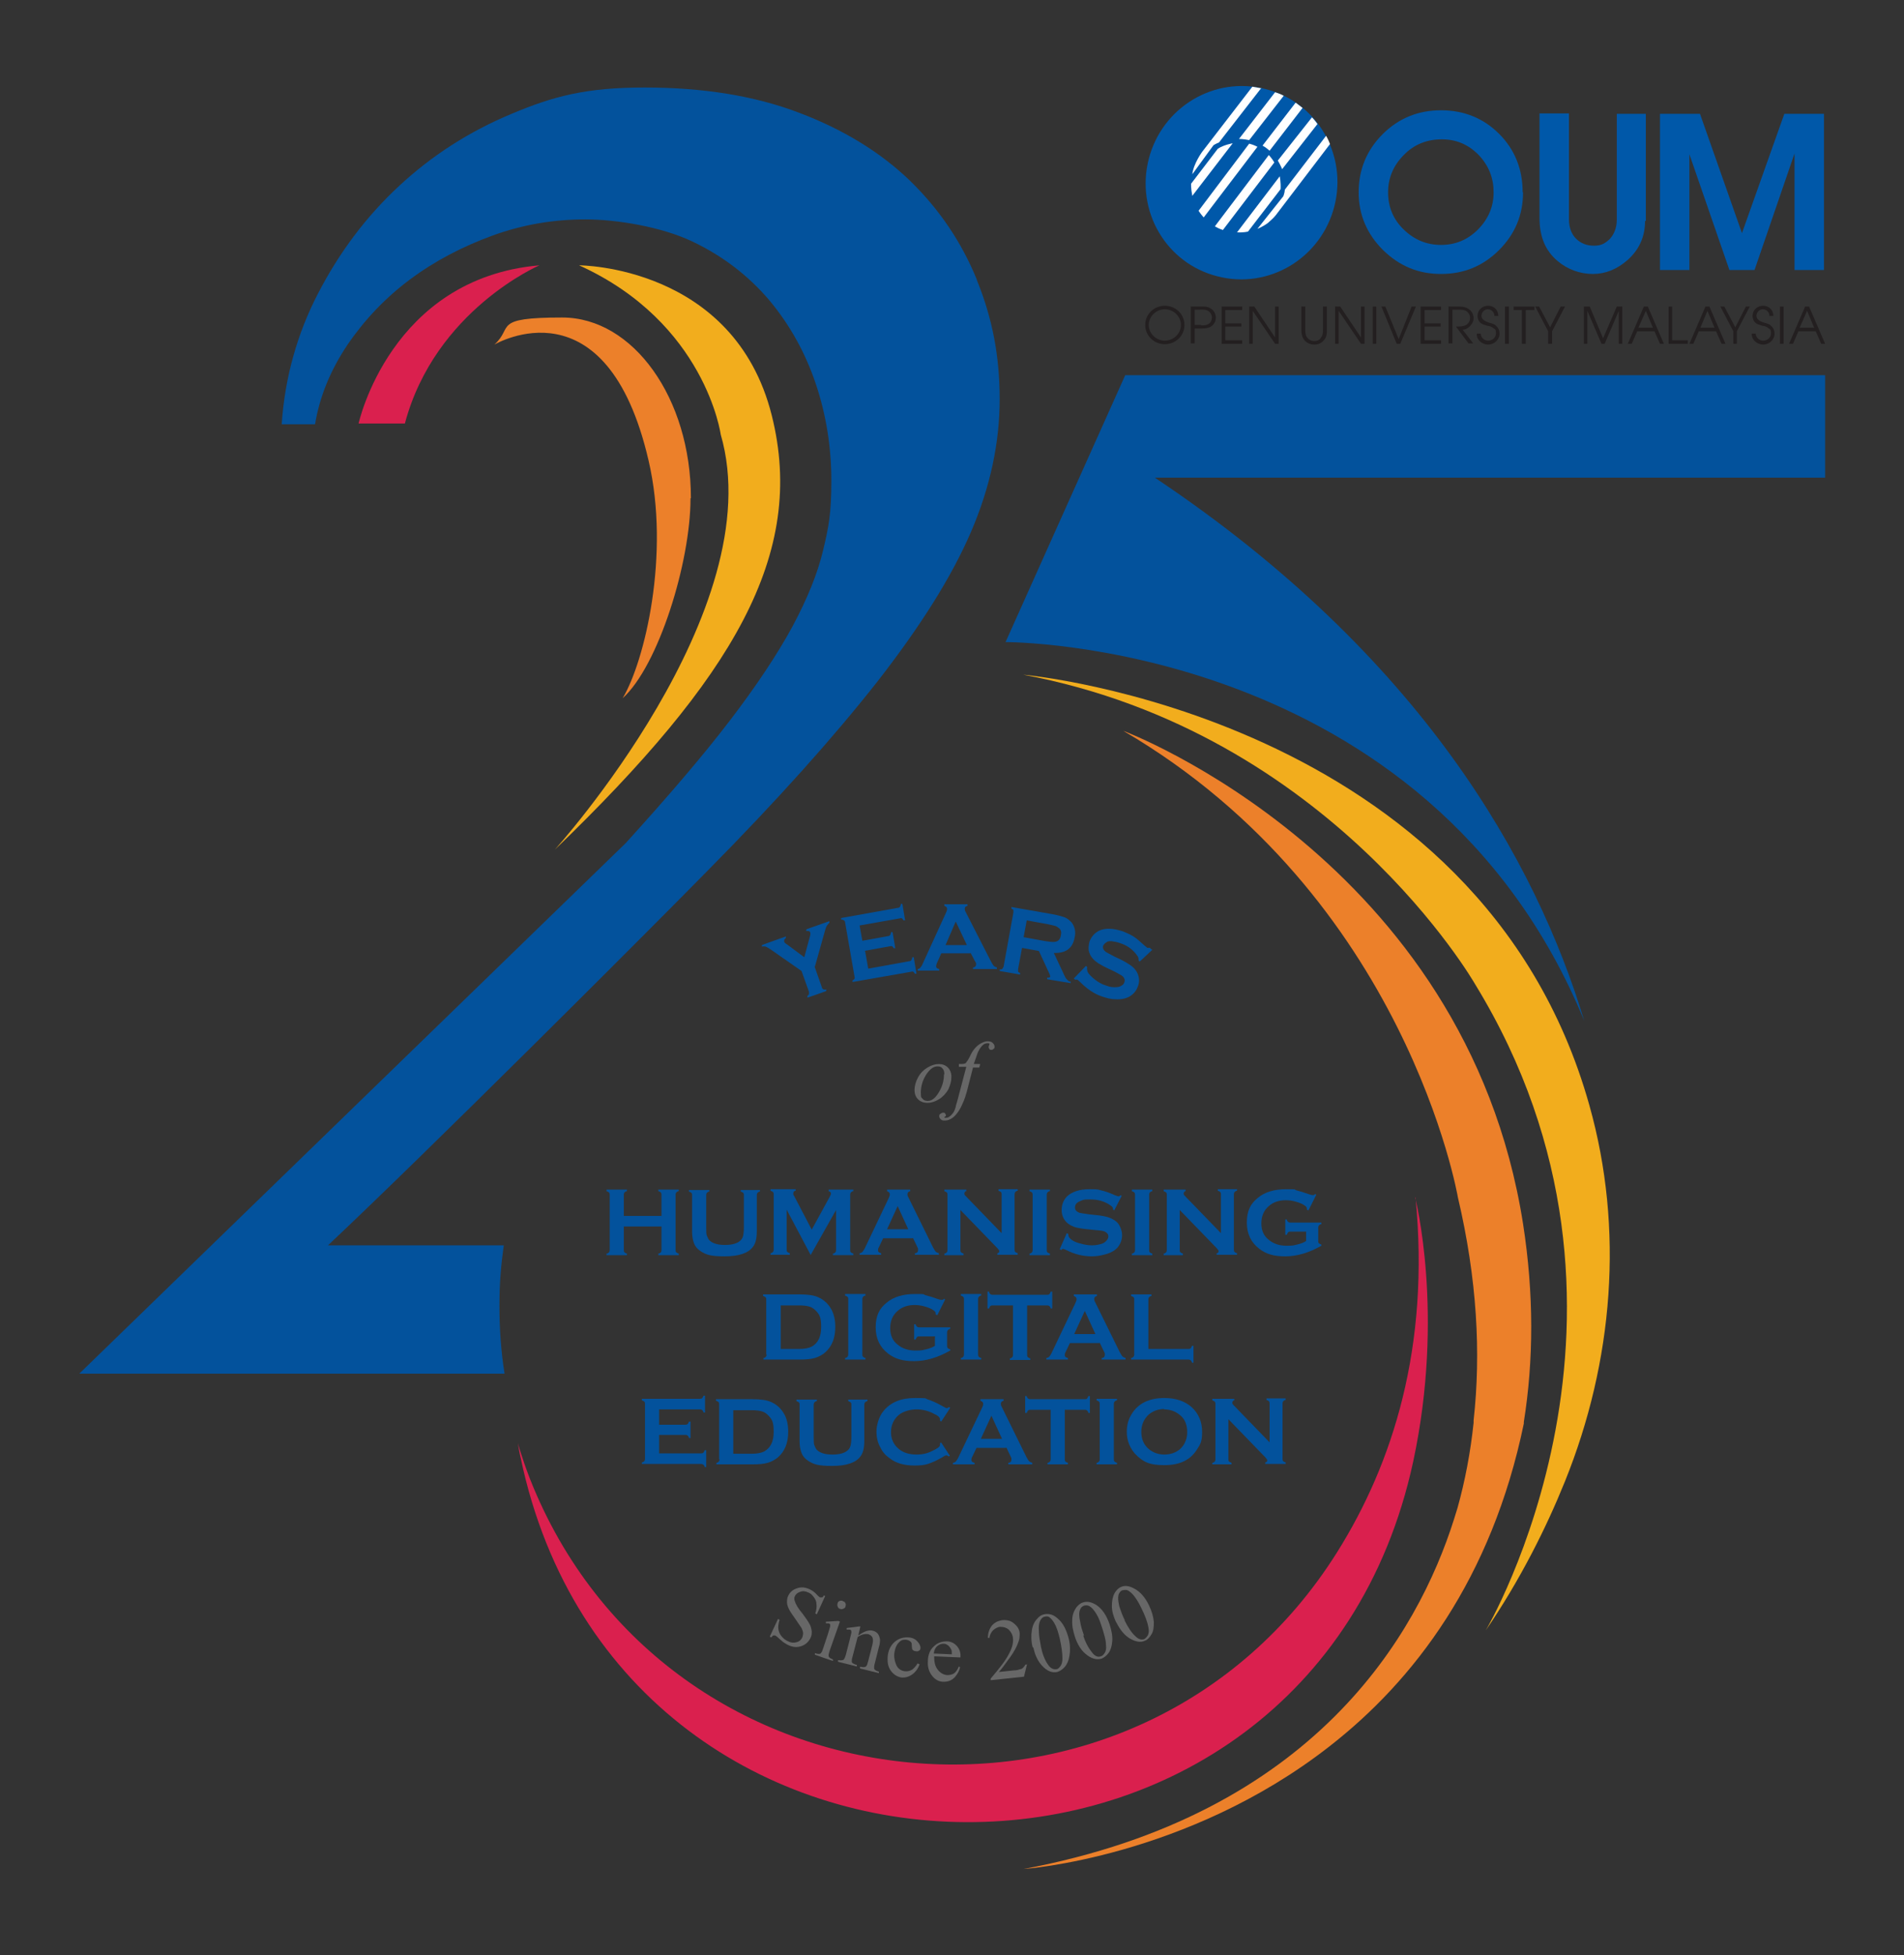 <?xml version="1.0" encoding="UTF-8"?>
<svg xmlns="http://www.w3.org/2000/svg" id="Layer_1" viewBox="0 0 485.3 498.2">
  <rect x="0" y="0" width="485.3" height="498.2" fill="#333333" stroke="none"/>
  <!-- Generator: Adobe Illustrator 29.2.1, SVG Export Plug-In . SVG Version: 2.1.0 Build 116)  -->
  <defs>
    <style>
      .st0 {
        fill: #fff;
      }

      .st0, .st1 {
        fill-rule: evenodd;
      }

      .st2 {
        fill: #231f20;
      }

      .st3 {
        fill: #f2ad1d;
      }

      .st4 {
        fill: #da204e;
      }

      .st5 {
        fill: #676767;
      }

      .st6 {
        fill: #03529c;
      }

      .st1, .st7 {
        fill: #0058a9;
      }

      .st8 {
        fill: #ec802a;
      }
    </style>
  </defs>
  <g>
    <g>
      <path class="st6" d="M249,71.3c-3.9-9.6-9.6-18-17.1-25.3-7.5-7.2-16.9-13-28.3-17.3-11.3-4.3-24.4-6.4-39.3-6.4s-23.2,2.2-33.9,6.7c-10.8,4.5-20.3,10.6-28.7,18.4-8.4,7.8-15.2,16.9-20.6,27.3-5.4,10.4-8.5,21.6-9.3,33.4h8.5c1.2-7.2,4-13.9,8.3-20.3,4.3-6.3,9.6-11.9,15.9-16.6,6.3-4.7,13.4-8.4,21.1-11.2,7.7-2.8,15.6-4.1,23.6-4.1s19.4,1.9,27.2,5.6c7.8,3.7,14.3,8.7,19.6,14.9,5.2,6.2,9.2,13.3,11.9,21.3,2.7,8,4,16.3,4,24.8s-.7,11.8-2.1,17.7c-1.4,5.9-4,12.3-7.8,19.4-3.8,7-9.1,15-15.9,23.9-6.8,8.9-15.7,19.3-26.6,31.3L20.2,350h108.4c-.9-5.7-1.3-11.4-1.3-17.3s.4-10.3,1.1-15.4h-44.8c25.5-24,79.3-77.7,96.9-95.6,17.7-17.9,32-33.9,43.1-48,11-14.1,19-26.8,23.9-38.2,4.9-11.4,7.3-22.7,7.3-33.8s-1.9-20.7-5.8-30.3Z"></path>
      <path class="st6" d="M294.4,121.7h170.8v-26.1h-178.4l-30.5,68s107.6-.5,147.5,96.5h0c-12.3-40.6-41.4-92.9-109.3-138.3Z"></path>
      <path class="st3" d="M260.8,171.9s116.4,10.3,144.3,109.7c8.9,31.6,6.1,65.3-6.2,95.8-4.8,11.9-11.4,25.1-20.2,38,0,0,48.3-81.3-2.7-164.6,0,0-36.7-64.2-115.2-78.9Z"></path>
      <path class="st4" d="M360.7,305.1s7.6,29.6-.5,67.3c-26.6,123.1-201.7,122.2-227.5-1-.3-1.2-.5-2.5-.7-3.7,0,0,.9,3.4,3,8.9,34.6,88,155.5,99,205.8,18.9,14.2-22.6,23.7-52.3,20-90.4Z"></path>
      <path class="st8" d="M388.2,311.8c-14.6-92.9-101.9-125.6-101.9-125.6,72.2,42.2,85.3,118.9,85.3,118.9,4.9,20.8,5.9,39.7,4,56.8v.4c0,0,0,0,0,.2-.8,7.6-2.2,14.9-4.1,21.7-.3,1-.6,1.9-.9,2.9-9.2,29.1-35.4,75.2-109.7,89.1,0,0,41.5-2.8,77.9-31.2,21.6-16.8,41.4-42.7,49.6-82.3,0-.1,0-.3,0-.4h0c2.5-15.7,2.6-32.5-.2-50.5Z"></path>
    </g>
    <path class="st3" d="M147.6,67.6s39.5,0,49.1,38.2c8.9,35.4-9.8,66.8-55.3,110.7,0,0,55.3-61.1,42.3-105.8,0,0-3.9-28.5-36.1-43.1Z"></path>
    <path class="st4" d="M91.4,107.9s8.1-37,46.1-40.3c0,0-26.6,11.4-34.3,40.3h-11.8Z"></path>
    <path class="st8" d="M176.1,126.9c0-25.4-14.7-46-32.8-46s-12.3,2.5-17.3,6.9c.4-.2,28.6-16.7,39.3,29.5,5.6,23.9-1,51.3-6.6,60.6,9.1-8.2,17.3-34.6,17.3-50.9Z"></path>
  </g>
  <g>
    <path class="st6" d="M168.6,312.5h-9.6v6c0,.2,0,.4.2.6s.3.2.6.3v.4h-5.2v-.4c.3,0,.5-.2.6-.3.1-.1.2-.3.2-.6v-14.1c0-.2,0-.4-.2-.6-.1-.1-.3-.2-.6-.3v-.4h5.2v.4c-.3,0-.5.2-.6.3-.1.1-.2.3-.2.6v5.4h9.6v-5.4c0-.2,0-.4-.2-.6s-.3-.2-.6-.3v-.4h5.2v.4c-.3,0-.5.2-.6.3-.1.1-.2.3-.2.6v14.1c0,.2,0,.4.2.6.1.1.3.2.6.3v.4h-5.2v-.4c.3,0,.5-.2.6-.3.1-.1.2-.3.2-.6v-6Z"></path>
    <path class="st6" d="M192.9,304.4v9.3c0,1.8-.3,3.1-1,4-1.2,1.6-3.6,2.4-7.2,2.4s-4.7-.4-6.1-1.3c-.8-.5-1.4-1.2-1.7-2-.3-.8-.5-1.8-.5-3v-9.3c0-.3,0-.4-.2-.6-.1-.1-.3-.2-.6-.3v-.4h5.2v.4c-.3,0-.5.2-.6.3s-.2.3-.2.6v8.3c0,1,0,1.7.2,2.1s.3.8.6,1.1c.8.8,2.1,1.2,4,1.2s3.2-.4,4-1.2c.3-.3.5-.7.6-1.1s.2-1.2.2-2.1v-8.3c0-.3,0-.4-.2-.6-.1-.1-.3-.2-.6-.3v-.4h4.9v.4c-.3,0-.5.2-.6.3-.1.1-.2.3-.2.6Z"></path>
    <path class="st6" d="M206.6,319.7l-6.1-11.5v10.2c0,.3,0,.4.2.6.1.1.3.2.6.3v.4h-4.9v-.4c.3,0,.5-.2.6-.3.1-.1.2-.3.2-.6v-14.1c0-.2,0-.4-.2-.6-.1-.1-.3-.2-.6-.3v-.4h6.4v.4c-.4,0-.6.3-.6.7s0,.3.2.6l4.5,8.6,4.6-8.4c.2-.4.3-.6.3-.8,0-.3-.2-.5-.6-.6v-.4h6.3v.4c-.3,0-.5.2-.6.3-.1.1-.2.3-.2.6v14.1c0,.3,0,.4.2.6.1.1.3.2.6.3v.4h-5.2v-.4c.3,0,.5-.2.6-.3.1-.1.2-.3.2-.6v-10.2l-6.5,11.5Z"></path>
    <path class="st6" d="M232.6,315.5h-7.5l-1.1,2.3c-.2.3-.2.6-.2.8,0,.4.3.6.8.7v.4h-5.5v-.4c.3,0,.6-.2.7-.3s.4-.5.6-.9l6.1-12.8c.2-.4.3-.7.3-1,0-.4-.2-.6-.7-.8v-.4h5.9v.4c-.5.1-.7.4-.7.7s0,.5.2.8l6.3,12.8c.3.5.5.9.7,1.1.2.2.5.3.8.4v.4h-6.1v-.4c.5,0,.8-.3.8-.8s0-.4-.2-.8l-1.1-2.3ZM231.5,313.2l-2.7-5.9-2.7,5.9h5.4Z"></path>
    <path class="st6" d="M244.8,308.4v10.1c0,.3,0,.4.2.6.1.1.3.2.6.3v.4h-4.9v-.4c.3,0,.5-.2.6-.3.1-.1.2-.3.2-.6v-14.1c0-.2,0-.4-.2-.6-.1-.1-.3-.2-.6-.3v-.4h5.6v.4c-.3,0-.5.3-.5.6s.1.4.3.6l9.2,9.5v-9.9c0-.2,0-.4-.2-.6-.1-.1-.3-.2-.6-.3v-.4h4.9v.4c-.3,0-.5.2-.6.3-.1.1-.2.3-.2.6v14.1c0,.3,0,.4.2.6.1.1.3.2.6.3v.4h-5.2v-.4c.3,0,.5-.2.5-.5s-.2-.4-.6-.9l-9.3-9.6Z"></path>
    <path class="st6" d="M263.2,318.5v-14.1c0-.2,0-.4-.2-.6-.1-.1-.3-.2-.6-.3v-.4h5.2v.4c-.3,0-.5.2-.6.3-.1.1-.2.3-.2.6v14.1c0,.3,0,.4.2.6.1.1.3.2.6.3v.4h-5.2v-.4c.3,0,.5-.2.6-.3.1-.1.2-.3.2-.6Z"></path>
    <path class="st6" d="M286,304.5l-2,3.9-.3-.2c0,0,0-.1,0-.2,0-.3-.2-.6-.7-.9-1.4-1-3.1-1.5-5.1-1.5s-1.6.1-2.3.3c-.5.2-.9.4-1.2.7s-.4.7-.4,1.1c0,.6.4,1,1.1,1.3.4.1,1.2.2,2.5.4l1.9.2c1.1.1,2.1.3,2.8.5.7.2,1.3.5,1.9.9.6.4,1,.9,1.3,1.6s.5,1.3.5,2.1c0,1.2-.4,2.2-1.1,3.1-.7.8-1.7,1.4-3.2,1.8-1.1.3-2.2.5-3.4.5-2.2,0-4.4-.5-6.5-1.6-.5-.2-.7-.3-.8-.3s-.3,0-.5.3l-.4-.2,1.8-4.1.4.2v.2c0,.4.2.7.5,1,.5.5,1.3.9,2.4,1.2,1.1.3,2.1.5,3.1.5s2-.2,2.8-.5c.4-.2.8-.5,1-.8.3-.3.4-.7.4-1,0-.5-.3-.9-.9-1.2-.4-.2-1.2-.3-2.5-.4l-1.9-.2c-1.3-.1-2.1-.3-2.7-.4-.5-.1-1-.3-1.6-.6-.7-.4-1.3-.9-1.7-1.6-.4-.7-.6-1.4-.6-2.3,0-1.4.5-2.6,1.4-3.5,1.3-1.2,3.2-1.8,5.7-1.8s2.1.1,3,.3c.9.2,2.1.6,3.4,1.2.5.2.8.3.9.3.2,0,.4,0,.6-.3l.3.2Z"></path>
    <path class="st6" d="M289.3,318.5v-14.1c0-.2,0-.4-.2-.6-.1-.1-.3-.2-.6-.3v-.4h5.2v.4c-.3,0-.5.2-.6.3s-.2.3-.2.6v14.1c0,.3,0,.4.2.6s.3.2.6.3v.4h-5.2v-.4c.3,0,.5-.2.6-.3.1-.1.2-.3.2-.6Z"></path>
    <path class="st6" d="M300.7,308.4v10.1c0,.3,0,.4.2.6.1.1.3.2.6.3v.4h-4.9v-.4c.3,0,.5-.2.6-.3.1-.1.2-.3.2-.6v-14.1c0-.2,0-.4-.2-.6-.1-.1-.3-.2-.6-.3v-.4h5.6v.4c-.3,0-.5.3-.5.6s.1.4.3.6l9.2,9.5v-9.9c0-.2,0-.4-.2-.6s-.3-.2-.6-.3v-.4h4.9v.4c-.3,0-.5.2-.6.3s-.2.3-.2.6v14.1c0,.3,0,.4.2.6s.3.2.6.3v.4h-5.2v-.4c.3,0,.5-.2.5-.5s-.2-.4-.6-.9l-9.3-9.6Z"></path>
    <path class="st6" d="M333,313.8h-4.1c-.3,0-.4,0-.6.2-.1.1-.2.3-.3.6h-.4v-3.9h.4c0,.3.2.5.3.6s.3.2.6.2h7.9v.4c-.3,0-.5.2-.6.3-.1.1-.2.3-.2.6v3.4c0,.3,0,.4.2.6.1.1.3.2.6.3v.3c-3.2,1.8-6.2,2.7-9.2,2.7s-4.9-.6-6.6-1.9c-2.1-1.6-3.2-3.8-3.2-6.7s.9-4.8,2.8-6.3c1.8-1.5,4.2-2.2,7.2-2.2s1.8,0,2.7.3c.8.2,1.8.5,2.9.9.6.2.9.3,1.2.3s.4,0,.6-.3l.3.2-2,4-.4-.2c0-.3,0-.5-.1-.6,0-.1-.2-.3-.4-.4-.5-.4-1.2-.7-2.2-1-1-.3-1.9-.4-2.7-.4-1.7,0-3.2.5-4.3,1.5-1.3,1.1-1.9,2.6-1.9,4.4s.6,3.2,1.9,4.2c1.2,1,2.7,1.5,4.5,1.5s1.8-.1,2.7-.3c.9-.2,1.7-.5,2.3-.9v-2.3Z"></path>
    <path class="st6" d="M195.3,345.1v-14c0-.3,0-.4-.2-.6-.1-.1-.3-.2-.6-.3v-.4h9.3c2,0,3.6.2,4.7.7,1.6.7,2.7,1.8,3.5,3.3.6,1.2.9,2.6.9,4.3,0,2.9-.9,5-2.6,6.5-.7.6-1.6,1.1-2.6,1.4-1,.3-2.3.4-3.8.4h-9.3v-.4c.3,0,.5-.2.6-.3.1-.1.2-.3.2-.6ZM199,343.7h4.6c1.5,0,2.5-.2,3.3-.6,1.6-.9,2.4-2.5,2.4-5s-.4-3.1-1.3-4.1c-.5-.5-1-.9-1.7-1.1-.7-.2-1.6-.3-2.7-.3h-4.6v11.1Z"></path>
    <path class="st6" d="M216.2,345.1v-14.1c0-.2,0-.4-.2-.6-.1-.1-.3-.2-.6-.3v-.4h5.2v.4c-.3,0-.5.2-.6.3-.1.1-.2.3-.2.6v14.1c0,.3,0,.4.2.6s.3.2.6.3v.4h-5.2v-.4c.3,0,.5-.2.6-.3.1-.1.2-.3.2-.6Z"></path>
    <path class="st6" d="M238.4,340.5h-4.1c-.3,0-.4,0-.6.2-.1.1-.2.3-.3.6h-.4v-3.9h.4c0,.3.2.5.3.6s.3.2.6.2h7.9v.4c-.3,0-.5.2-.6.3s-.2.3-.2.6v3.4c0,.3,0,.4.2.6s.3.2.6.3v.3c-3.2,1.8-6.2,2.7-9.2,2.7s-4.9-.6-6.6-1.9c-2.1-1.6-3.2-3.8-3.2-6.7s.9-4.8,2.8-6.3c1.8-1.5,4.2-2.2,7.2-2.2s1.8,0,2.7.3c.8.2,1.8.5,2.9.9.6.2.9.3,1.2.3s.4,0,.6-.3l.3.2-2,4-.4-.2c0-.3,0-.5-.1-.6s-.2-.3-.4-.4c-.5-.4-1.2-.7-2.2-1-1-.3-1.9-.4-2.7-.4-1.7,0-3.2.5-4.3,1.5-1.3,1.1-1.9,2.6-1.9,4.4s.6,3.2,1.9,4.2c1.2,1,2.7,1.5,4.5,1.5s1.8-.1,2.7-.3,1.7-.5,2.3-.9v-2.3Z"></path>
    <path class="st6" d="M245.7,345.1v-14.1c0-.2,0-.4-.2-.6-.1-.1-.3-.2-.6-.3v-.4h5.2v.4c-.3,0-.5.2-.6.3-.1.1-.2.3-.2.6v14.1c0,.3,0,.4.2.6s.3.2.6.3v.4h-5.2v-.4c.3,0,.5-.2.6-.3.1-.1.2-.3.2-.6Z"></path>
    <path class="st6" d="M261.8,332.6v12.6c0,.3,0,.4.2.6s.3.2.6.3v.4h-5.2v-.4c.3,0,.5-.2.6-.3.1-.1.2-.3.2-.6v-12.6h-5.2c-.2,0-.4,0-.6.2-.1.1-.2.3-.3.6h-.4v-4.3h.4c0,.3.2.5.3.6.1.1.3.2.6.2h13.9c.3,0,.4,0,.6-.2.1-.1.2-.3.3-.6h.4v4.3h-.4c0-.3-.2-.5-.3-.6-.1-.1-.3-.2-.6-.2h-5.1Z"></path>
    <path class="st6" d="M280.2,342.2h-7.5l-1.1,2.3c-.2.3-.2.6-.2.8,0,.4.3.6.8.7v.4h-5.5v-.4c.3,0,.6-.2.7-.3.2-.2.4-.5.6-.9l6.1-12.8c.2-.4.3-.7.3-1,0-.4-.2-.6-.7-.8v-.4h5.9v.4c-.5.1-.7.4-.7.7s0,.5.2.8l6.3,12.8c.3.5.5.9.7,1.1.2.2.5.3.8.4v.4h-6.1v-.4c.5,0,.8-.3.8-.8s0-.4-.2-.8l-1.1-2.3ZM279.2,339.9l-2.7-5.9-2.7,5.9h5.4Z"></path>
    <path class="st6" d="M292.7,343.7h10.2c.3,0,.4,0,.6-.2.1-.1.2-.3.3-.6h.4v4.3h-.4c0-.3-.2-.5-.3-.6-.1-.1-.3-.2-.6-.2h-14.6v-.4c.3,0,.5-.2.6-.3.1-.1.2-.3.2-.6v-14c0-.3,0-.4-.2-.6-.1-.1-.3-.2-.6-.3v-.4h5.2v.4c-.3,0-.5.2-.6.3s-.2.3-.2.6v12.6Z"></path>
    <path class="st6" d="M168,365.8v4.5h10.7c.2,0,.4,0,.6-.2.1-.1.2-.3.3-.6h.4v4.3h-.4c0-.3-.2-.5-.3-.6-.1-.1-.3-.2-.6-.2h-15.1v-.4c.3,0,.5-.2.6-.3.1-.1.2-.3.2-.6v-14c0-.3,0-.4-.2-.6-.1-.1-.3-.2-.6-.3v-.4h14.8c.2,0,.4,0,.6-.2.1-.1.2-.3.3-.6h.4v4.3h-.4c0-.3-.2-.5-.3-.6-.1-.1-.3-.2-.6-.2h-10.4v3.9h6.7c.2,0,.4,0,.6-.2.1-.1.2-.3.3-.6h.4v4.2h-.4c0-.3-.2-.5-.3-.6-.1-.1-.3-.2-.6-.2h-6.7Z"></path>
    <path class="st6" d="M183.3,371.8v-14c0-.3,0-.4-.2-.6-.1-.1-.3-.2-.6-.3v-.4h9.3c2,0,3.6.2,4.7.7,1.6.7,2.7,1.8,3.5,3.3.6,1.2.9,2.6.9,4.3,0,2.9-.9,5-2.6,6.5-.7.6-1.6,1.1-2.6,1.4-1,.3-2.3.4-3.8.4h-9.3v-.4c.3,0,.5-.2.6-.3.1-.1.2-.3.2-.6ZM186.9,370.4h4.6c1.5,0,2.5-.2,3.3-.6,1.6-.9,2.4-2.5,2.4-5s-.4-3.1-1.3-4.1c-.5-.5-1-.9-1.7-1.1-.7-.2-1.6-.3-2.7-.3h-4.6v11.1Z"></path>
    <path class="st6" d="M220.3,357.8v9.3c0,1.8-.3,3.1-1,4-1.2,1.6-3.6,2.4-7.2,2.4s-4.7-.4-6.1-1.3c-.8-.5-1.4-1.2-1.7-2-.3-.8-.5-1.8-.5-3v-9.3c0-.3,0-.4-.2-.6-.1-.1-.3-.2-.6-.3v-.4h5.2v.4c-.3,0-.5.2-.6.3s-.2.3-.2.6v8.3c0,1,0,1.7.2,2.1s.3.8.6,1.1c.8.8,2.1,1.2,4,1.2s3.2-.4,4-1.2c.3-.3.5-.7.6-1.1s.2-1.2.2-2.1v-8.3c0-.3,0-.4-.2-.6-.1-.1-.3-.2-.6-.3v-.4h4.9v.4c-.3,0-.5.2-.6.3-.1.1-.2.3-.2.6Z"></path>
    <path class="st6" d="M239.8,367.4l2.3,3.5-.3.2c-.2-.2-.4-.3-.6-.3s-.6.2-1.2.6c-1.4.8-2.6,1.3-3.5,1.6s-2.1.4-3.4.4c-2.6,0-4.8-.6-6.4-1.9-1-.7-1.8-1.6-2.3-2.7-.7-1.2-1-2.6-1-4.1s.6-3.8,1.8-5.2c1.8-2.2,4.4-3.3,8-3.3s2.4.1,3.4.4c.9.3,2.1.8,3.5,1.6.7.4,1.1.6,1.2.6s.3-.1.6-.3l.3.2-2.3,3.5-.3-.2c0-.1,0-.2,0-.3,0-.2-.1-.5-.3-.7-.2-.2-.6-.5-1.1-.7-1.4-.8-3-1.2-4.6-1.2s-3.4.5-4.5,1.4c-1.3,1.1-2,2.6-2,4.4s.7,3.2,2,4.3c1.1.9,2.6,1.4,4.5,1.4s3.1-.4,4.6-1.2c.5-.3.9-.5,1.1-.7.2-.2.3-.4.3-.7s0-.2,0-.3l.3-.2Z"></path>
    <path class="st6" d="M256.4,368.9h-7.5l-1.1,2.3c-.2.3-.2.6-.2.8,0,.4.3.6.8.7v.4h-5.5v-.4c.3,0,.6-.2.7-.3s.4-.5.6-.9l6.1-12.8c.2-.4.3-.7.3-1,0-.4-.2-.6-.7-.8v-.4h5.9v.4c-.5.1-.7.4-.7.7s0,.5.2.8l6.3,12.8c.3.5.5.9.7,1.1.2.2.5.3.8.4v.4h-6.1v-.4c.5,0,.8-.3.8-.8s0-.4-.2-.8l-1.1-2.3ZM255.4,366.6l-2.7-5.9-2.7,5.9h5.4Z"></path>
    <path class="st6" d="M271.4,359.2v12.6c0,.3,0,.4.2.6s.3.2.6.3v.4h-5.2v-.4c.3,0,.5-.2.6-.3.1-.1.2-.3.2-.6v-12.6h-5.2c-.2,0-.4,0-.6.2-.1.1-.2.3-.3.6h-.4v-4.3h.4c0,.3.2.5.3.6.1.1.3.2.6.2h13.9c.3,0,.4,0,.6-.2.1-.1.2-.3.3-.6h.4v4.3h-.4c0-.3-.2-.5-.3-.6-.1-.1-.3-.2-.6-.2h-5.1Z"></path>
    <path class="st6" d="M280.3,371.8v-14.1c0-.2,0-.4-.2-.6-.1-.1-.3-.2-.6-.3v-.4h5.2v.4c-.3,0-.5.2-.6.3-.1.1-.2.3-.2.6v14.1c0,.3,0,.4.2.6.1.1.3.2.6.3v.4h-5.2v-.4c.3,0,.5-.2.6-.3.1-.1.2-.3.2-.6Z"></path>
    <path class="st6" d="M296.8,356.2c2.9,0,5.2.8,6.9,2.3,1.8,1.6,2.7,3.8,2.7,6.3s-.4,3.1-1.3,4.5c-1.7,2.7-4.4,4-8.3,4s-5.2-.8-6.9-2.3c-.9-.8-1.6-1.8-2.1-3-.4-1-.6-2.1-.6-3.2,0-1.7.4-3.2,1.3-4.6,1.6-2.6,4.4-4,8.2-4ZM296.8,359c-1.6,0-2.9.5-4,1.4-1.2,1.1-1.9,2.6-1.9,4.4s.6,3.3,1.9,4.4c1.1.9,2.4,1.4,4,1.4s2.9-.5,4-1.4c.6-.6,1.1-1.2,1.4-2.1.3-.7.4-1.5.4-2.2,0-1.9-.6-3.4-1.9-4.4-1.1-.9-2.4-1.4-4-1.4Z"></path>
    <path class="st6" d="M313.1,361.7v10.1c0,.3,0,.4.2.6.1.1.3.2.6.3v.4h-4.9v-.4c.3,0,.5-.2.6-.3.1-.1.2-.3.2-.6v-14.1c0-.2,0-.4-.2-.6-.1-.1-.3-.2-.6-.3v-.4h5.6v.4c-.3,0-.5.3-.5.6s.1.4.3.6l9.2,9.5v-9.9c0-.2,0-.4-.2-.6s-.3-.2-.6-.3v-.4h4.9v.4c-.3,0-.5.2-.6.3s-.2.3-.2.6v14.1c0,.3,0,.4.2.6s.3.2.6.3v.4h-5.2v-.4c.3,0,.5-.2.5-.5s-.2-.4-.6-.9l-9.3-9.6Z"></path>
  </g>
  <g>
    <path class="st5" d="M242.5,274.4c0,1.1-.3,2.1-.8,3.2-.6,1-1.4,1.9-2.4,2.5s-2,.9-2.9.9-1.8-.3-2.4-.9-.9-1.4-.9-2.4.3-2.1.9-3.2,1.4-1.9,2.4-2.5,2-.9,2.9-.9,1.7.3,2.3.9c.6.6.9,1.4.9,2.4ZM240.7,273.7c0-.7-.2-1.2-.5-1.5-.3-.4-.7-.5-1.3-.5-1,0-2,.8-2.9,2.2-.9,1.5-1.3,3-1.3,4.5s.2,1.2.5,1.6c.3.4.8.5,1.3.5,1,0,1.9-.7,2.8-2.2.9-1.5,1.3-3,1.3-4.5Z"></path>
    <path class="st5" d="M249.8,271.3l-.2.7h-1.6l-1.2,4.7c-.5,2.1-1,3.6-1.6,4.8-.7,1.6-1.6,2.7-2.4,3.3-.7.5-1.3.7-2,.7s-.8-.1-1.1-.4c-.2-.2-.3-.4-.3-.7s0-.4.3-.6.4-.3.7-.3.4,0,.5.2.2.3.2.4,0,.3-.2.4c-.1,0-.2.2-.2.2s0,.1,0,.1c0,0,.2,0,.3,0,.3,0,.6,0,1-.3.3-.2.6-.5.9-.9.3-.4.5-.9.7-1.6,0-.3.4-1.3.8-3l1.9-7.2h-1.9v-.7c.7,0,1.2,0,1.4-.1.2,0,.5-.2.6-.5.2-.2.5-.7.8-1.3.4-.9.8-1.5,1.2-2,.5-.6,1.1-1.1,1.7-1.4.6-.3,1.1-.5,1.6-.5s1,.1,1.3.4c.3.3.5.6.5.9s0,.5-.2.6c-.2.2-.4.3-.6.3s-.4,0-.5-.2-.2-.3-.2-.5,0-.3.1-.4c0-.2.1-.3.1-.3,0,0,0-.2,0-.2,0,0-.2-.1-.4-.1-.4,0-.9.1-1.2.4-.5.4-.9,1-1.3,1.8-.2.4-.5,1.5-1.1,3.1h1.6Z"></path>
  </g>
  <g>
    <path class="st5" d="M210.3,406.7l-2.1,4.6-.4-.2c.3-.9.4-1.7.3-2.4,0-.7-.3-1.3-.7-1.8-.4-.6-.9-1-1.5-1.2-.7-.3-1.3-.4-2-.1-.6.2-1.1.6-1.3,1.1-.2.4-.2.8,0,1.3.2.7.8,1.8,2,3.2.9,1.2,1.5,2.1,1.8,2.7.3.6.4,1.1.5,1.7,0,.6,0,1.1-.3,1.7-.5,1-1.2,1.7-2.3,2.1-1.1.4-2.3.3-3.5-.3-.4-.2-.7-.4-1-.6-.2-.1-.5-.4-1.1-.9-.5-.5-.9-.8-1.1-.9-.2,0-.3,0-.5,0-.1,0-.3.2-.5.5l-.4-.2,2.1-4.5.4.2c-.3,1-.4,1.8-.3,2.4s.3,1.2.8,1.8,1,1,1.7,1.3c.8.4,1.5.4,2.2.2s1.1-.6,1.4-1.2c.1-.3.2-.7.2-1.1,0-.4-.2-.8-.4-1.3-.2-.3-.7-1-1.5-2.2-.8-1.1-1.4-2-1.7-2.6-.3-.6-.5-1.2-.5-1.7,0-.6,0-1.1.3-1.7.4-.9,1.2-1.6,2.2-1.9,1-.4,2.1-.3,3.2.2.7.3,1.4.8,2,1.5.3.3.5.5.7.6.2,0,.3,0,.5,0s.3-.2.5-.5l.4.2Z"></path>
    <path class="st5" d="M214.1,413.1l-2.6,7.4c-.2.6-.3,1-.3,1.2s0,.4.2.6.4.3.9.5v.4c-.1,0-4.6-1.6-4.6-1.6v-.4c.6.2.9.2,1.1.2.2,0,.4-.1.5-.3.2-.2.3-.5.5-1.1l1.2-3.6c.3-1,.5-1.7.6-2,0-.2,0-.4,0-.5,0-.1-.2-.2-.4-.3-.2,0-.4,0-.7,0v-.4s3.2-.2,3.2-.2l.4.2ZM214.9,408c.3,0,.5.3.6.5s.1.5,0,.8c0,.3-.3.5-.6.6s-.5.2-.8,0c-.3,0-.5-.3-.6-.6-.1-.3-.1-.5,0-.8,0-.3.3-.5.5-.6.3-.1.5-.1.8,0Z"></path>
    <path class="st5" d="M218.8,416.7c1.5-1.1,2.7-1.5,3.7-1.2.5.1.9.4,1.2.7.3.4.5.9.6,1.5,0,.5,0,1.1-.3,2l-1,4c-.2.6-.2,1-.2,1.3,0,.2.1.4.3.5.1.1.4.3.9.4v.4c0,0-4.8-1.2-4.8-1.2v-.4c0,0,.3,0,.3,0,.4.1.8.1,1,0,.2,0,.4-.3.5-.5,0,0,.1-.4.3-1l1-3.9c.2-.9.3-1.5.1-2-.1-.4-.5-.7-1-.9-.8-.2-1.8,0-2.8.7l-1.3,5c-.2.6-.2,1-.2,1.2,0,.2.1.4.3.5s.5.3,1,.4v.4c0,0-4.8-1.2-4.8-1.2v-.4c0,0,.3,0,.3,0,.5.1.8,0,1.1-.1.2-.2.4-.6.6-1.3l.9-3.5c.3-1.1.4-1.8.5-2.1,0-.3,0-.5-.1-.6,0-.1-.2-.2-.4-.2-.2,0-.4,0-.7,0v-.4c0,0,3.1-.4,3.1-.4h.4c0,.1-.5,2.1-.5,2.1Z"></path>
    <path class="st5" d="M234.4,424c-.4,1.2-1.1,2.1-2,2.7-.9.6-1.8.8-2.7.7-1.1-.2-2-.8-2.7-1.8-.7-1-.9-2.3-.7-3.9.2-1.5.9-2.7,1.9-3.5s2.2-1.1,3.5-1c1,.1,1.7.5,2.2,1.1.5.6.8,1.2.7,1.7,0,.3-.2.5-.4.6s-.4.2-.8.1c-.4,0-.7-.2-.9-.5,0-.2-.1-.5-.1-.9,0-.4,0-.8-.3-1-.2-.2-.5-.4-1-.5-.7-.1-1.3,0-1.8.5-.7.6-1.1,1.5-1.3,2.6-.2,1.2,0,2.2.4,3.2.4,1,1.1,1.5,2.1,1.7.7.1,1.3,0,2-.4.4-.3.9-.8,1.4-1.6l.3.2Z"></path>
    <path class="st5" d="M238.1,421.9c0,1.5.2,2.6.9,3.5s1.5,1.3,2.4,1.4c.6,0,1.2-.1,1.7-.4.5-.3.9-.9,1.3-1.8l.3.2c-.2,1-.7,1.8-1.4,2.6-.8.8-1.7,1.1-2.8,1.1-1.2,0-2.2-.6-2.9-1.5-.8-1-1.2-2.2-1.1-3.7,0-1.7.6-3,1.5-3.8.9-.9,2-1.3,3.3-1.3,1.1,0,2,.5,2.6,1.2.7.8,1,1.7.9,2.9l-6.8-.3ZM238.1,421.3l4.5.2c0-.6,0-1.1-.2-1.3-.2-.4-.4-.7-.8-1s-.7-.4-1.1-.4c-.6,0-1.1.2-1.6.6-.5.4-.8,1.1-.9,1.9Z"></path>
    <path class="st5" d="M261.7,424.3l-.7,2.9-8.5.9v-.4c2.2-2.6,3.8-4.6,4.6-6.2.9-1.6,1.2-2.9,1.1-4.1-.1-.9-.5-1.6-1.1-2.2-.6-.5-1.3-.7-2.1-.7-.7,0-1.3.4-1.8.8-.5.5-.9,1.1-1,2h-.4c0-1.3.4-2.3,1-3.1.7-.8,1.5-1.2,2.6-1.4,1.2-.1,2.2.1,3,.8.9.7,1.4,1.5,1.5,2.5,0,.7,0,1.5-.3,2.2-.4,1.2-1.1,2.5-2.1,3.9-1.5,2.1-2.5,3.4-2.9,3.8l3.8-.4c.8,0,1.3-.2,1.6-.3.3,0,.6-.2.8-.4.2-.2.4-.5.6-.8h.4Z"></path>
    <path class="st5" d="M263.2,419.7c-.4-1.6-.4-3.1-.2-4.3.2-1.3.7-2.3,1.4-3,.5-.6,1.1-1,1.8-1.1,1.1-.2,2.2,0,3.3,1,1.4,1.1,2.3,2.9,2.9,5.2.4,1.6.4,3.1.2,4.3-.2,1.3-.6,2.2-1.2,2.9s-1.3,1.1-1.9,1.3c-1.3.3-2.6-.2-3.9-1.6-1.1-1.2-1.8-2.7-2.2-4.6ZM265.3,419.5c.4,1.9,1,3.5,1.8,4.6.6.9,1.3,1.3,2.1,1.2.4,0,.7-.3,1.1-.8.3-.4.5-1.1.5-1.9,0-1.3-.2-3-.7-5.2-.4-1.6-.8-2.9-1.4-3.9-.4-.7-.9-1.2-1.3-1.5-.3-.2-.7-.2-1.1-.1-.5.1-.8.4-1.1.9-.4.7-.5,1.7-.4,2.9,0,1.3.3,2.5.5,3.7Z"></path>
    <path class="st5" d="M274,417.1c-.5-1.6-.8-3-.7-4.3,0-1.3.4-2.3,1-3.2.5-.6,1-1.1,1.7-1.3,1.1-.4,2.2-.1,3.4.6,1.5,1,2.6,2.6,3.4,4.9.5,1.6.8,3,.7,4.3s-.4,2.3-.9,3c-.5.7-1.1,1.2-1.8,1.5-1.3.4-2.7,0-4.1-1.2-1.2-1-2.1-2.5-2.7-4.3ZM276.1,416.7c.6,1.9,1.4,3.3,2.3,4.4.7.9,1.5,1.2,2.2.9.4-.1.7-.4,1-.9.3-.5.4-1.1.3-1.9,0-1.3-.5-3-1.2-5.1-.5-1.6-1.1-2.8-1.8-3.7-.5-.7-1-1.1-1.5-1.3-.4-.1-.7-.1-1.1,0-.5.2-.8.5-1,1-.3.7-.3,1.7,0,3,.2,1.3.6,2.5,1,3.6Z"></path>
    <path class="st5" d="M284.5,413.4c-.7-1.5-1.1-2.9-1.1-4.2s.2-2.4.7-3.3c.4-.7.9-1.2,1.5-1.5,1-.5,2.1-.4,3.4.3,1.6.8,2.9,2.3,3.9,4.4.7,1.5,1.1,2.9,1.2,4.2,0,1.3-.1,2.3-.6,3.1-.5.8-1,1.4-1.6,1.6-1.2.6-2.6.3-4.2-.7-1.3-.9-2.3-2.2-3.2-4ZM286.6,412.8c.9,1.8,1.8,3.2,2.8,4.1.8.8,1.6,1,2.3.7.3-.2.6-.5.9-1,.2-.5.3-1.1.1-2-.2-1.2-.8-2.9-1.8-4.9-.7-1.5-1.5-2.7-2.2-3.5-.6-.6-1.1-1-1.6-1.1-.4,0-.7,0-1.1.1-.4.2-.7.6-.9,1.1-.2.8-.1,1.7.2,3,.4,1.2.8,2.4,1.4,3.5Z"></path>
  </g>
  <g>
    <path class="st6" d="M207.6,246.2l1.9,5.4c0,.2.2.4.4.5.2,0,.4.1.7,0v.4c.1,0-4.8,1.7-4.8,1.7v-.4c.1-.2.3-.3.4-.5,0-.2,0-.4,0-.6l-1.9-5.3-7.6-5.3c-.7-.5-1.1-.7-1.5-.9-.3-.1-.7-.1-1,0v-.4c-.1,0,6.1-2.2,6.1-2.2v.4c-.4.3-.5.6-.4,1,0,.1.3.4.8.7l4.3,3.2,1.4-5.2c.2-.6.2-.9.1-1.1,0-.2-.2-.3-.4-.4-.2,0-.4,0-.6,0v-.4c-.1,0,5.9-2.1,5.9-2.1v.4c-.2.2-.4.4-.6.7-.2.3-.4.8-.6,1.6l-2.5,8.9Z"></path>
    <path class="st6" d="M220.5,242.3l.8,4.5,10.5-1.9c.2,0,.4-.1.5-.3.1-.1.2-.4.2-.7h.4c0,0,.7,4.2.7,4.2h-.4c-.1-.2-.3-.4-.4-.5s-.3-.1-.6,0l-14.9,2.6v-.4c.2-.1.4-.3.5-.4,0-.1.1-.3,0-.6l-2.4-13.8c0-.2-.1-.4-.3-.5-.1-.1-.4-.2-.7-.2v-.4c0,0,14.5-2.6,14.5-2.6.2,0,.4-.1.5-.3.1-.1.2-.4.2-.7h.4c0,0,.7,4.2.7,4.2h-.4c-.1-.2-.3-.4-.4-.5s-.3-.1-.6,0l-10.2,1.8.7,3.9,6.6-1.2c.2,0,.4-.1.5-.3.1-.1.2-.4.2-.7h.4c0,0,.7,4.1.7,4.1h-.4c-.1-.2-.3-.4-.4-.5-.1,0-.3-.1-.6,0l-6.6,1.2Z"></path>
    <path class="st6" d="M247.4,242.9h-7.5c0,.1-1.1,2.5-1.1,2.5-.1.3-.2.6-.2.8,0,.4.3.6.8.7v.4s-5.5,0-5.5,0v-.4c.3,0,.6-.2.7-.4.2-.2.4-.5.6-1l5.9-12.9c.2-.4.3-.7.3-1,0-.4-.2-.6-.7-.8v-.4s5.9,0,5.9,0v.4c-.5.1-.7.4-.7.7,0,.2,0,.5.2.8l6.5,12.7c.3.5.5.9.7,1.1.2.2.5.3.8.4v.4s-6.1,0-6.1,0v-.4c.5,0,.8-.4.8-.8,0-.2,0-.4-.3-.8l-1.2-2.3ZM246.4,240.7l-2.8-5.9-2.6,6h5.4Z"></path>
    <path class="st6" d="M260.5,241.5l-1,5.4c0,.2,0,.4,0,.6,0,.2.3.3.5.4v.4c0,0-5.2-.9-5.2-.9v-.4c.4,0,.6,0,.7-.2.1-.1.2-.3.3-.5l2.5-13.8c0-.2,0-.4,0-.6,0-.1-.3-.3-.5-.4v-.4c0,0,10.3,1.8,10.3,1.8,1.2.2,2.2.5,2.9.7s1.3.6,1.8,1.1c.6.5.9,1.2,1.1,1.9.2.7.2,1.5,0,2.3-.5,2.7-2.2,4-5.3,3.9l2.4,5.1c.4.9.7,1.5,1,1.7.2.3.5.5.9.5v.4c0,0-6-1-6-1v-.4c.5,0,.7,0,.8-.3,0-.1-.1-.5-.4-1.1l-2.5-5.4-4.4-.8ZM261,238.8l5.5,1c.8.1,1.4.2,1.7.2.3,0,.7,0,1-.1.7-.2,1.1-.8,1.2-1.6.2-.9,0-1.5-.6-1.9-.3-.2-.5-.4-.9-.5-.3-.1-.9-.2-1.7-.4l-5.5-1-.8,4.3Z"></path>
    <path class="st6" d="M293.7,242l-3.2,3-.3-.3c0,0,0-.1,0-.2,0-.3,0-.6-.4-1.1-1-1.4-2.4-2.5-4.3-3.1-.8-.3-1.6-.4-2.2-.5-.5,0-1,0-1.3.3-.4.2-.6.5-.8.8-.2.6,0,1.1.6,1.6.3.2,1.1.6,2.2,1.2l1.7.8c1,.5,1.8,1,2.4,1.4.6.4,1.1.9,1.5,1.5.4.6.6,1.2.7,1.9s0,1.4-.3,2.1c-.4,1.1-1.1,1.9-2.1,2.5-.9.5-2.1.8-3.6.7-1.1,0-2.2-.3-3.4-.7-2.1-.7-3.9-2-5.6-3.7-.4-.4-.6-.5-.7-.6,0,0-.3,0-.6,0l-.3-.3,3.1-3.2.3.3c0,0,0,.1,0,.1-.1.3,0,.7.1,1.1.3.6,1,1.3,1.9,2,.9.7,1.8,1.2,2.8,1.5,1,.4,1.9.5,2.8.4.5,0,.9-.2,1.2-.4.4-.2.6-.5.7-.9.2-.5,0-1-.4-1.4-.3-.3-1.1-.7-2.2-1.3l-1.7-.8c-1.1-.5-1.9-1-2.4-1.3-.4-.3-.9-.6-1.3-1.1-.6-.6-.9-1.3-1.1-2.1-.1-.7,0-1.5.2-2.3.5-1.3,1.3-2.2,2.5-2.8,1.6-.7,3.6-.6,6,.2,1,.4,1.9.8,2.7,1.3.8.5,1.7,1.3,2.8,2.3.4.3.6.5.7.6.2,0,.4,0,.7,0l.3.3Z"></path>
  </g>
  <g>
    <path class="st1" d="M340.1,52.6c-3.4,13.2-16.7,21.2-29.8,17.8-13.1-3.3-20.9-16.7-17.5-29.9,3.4-13.2,16.7-21.2,29.8-17.8,13.1,3.3,20.9,16.7,17.5,29.9"></path>
    <path class="st0" d="M318.4,36.6l-12.9,17.1s.5.8,1.3,1.7l13.7-18s-.9-.5-2.1-.8"></path>
    <path class="st0" d="M303.9,49.9l10.3-13.4s-2.3.4-3.8,1.4l-6.8,8.9s-.1,1.1.3,3.1"></path>
    <path class="st0" d="M309.7,57.6l13.7-18.1s1,1.1,1.4,1.9l-13.1,17.2s-1-.3-2-.9"></path>
    <path class="st0" d="M326.2,45s.3,1.5.2,3.2l-8.3,10.8s-1.1.3-2.8.2l10.9-14.3Z"></path>
    <path class="st0" d="M323.3,56.7c-.2.2-1.5,1.1-2.8,1.6l6.6-8.3s.3-.7.4-1.7l10.5-13.7s.5.8,1,2.1l-13.8,18.1c-.6.8-1.6,1.6-1.8,1.8"></path>
    <path class="st0" d="M325.7,40.9l8.7-11s.8.8,1.4,1.7l-9,11.5s-.4-1-1.1-2.2"></path>
    <path class="st0" d="M330.2,26.2l-8.4,10.9s.8.4,1.8,1.3l8.4-10.9s-.9-.7-1.7-1.3"></path>
    <path class="st0" d="M318.4,35.7l8.8-11.3c-.7-.4-1.6-.7-2.2-.9l-9.2,11.9s1.1,0,2.6.3"></path>
    <path class="st0" d="M321.5,22.5s-1.1-.2-2.3-.4l-12.8,16.6s-2.2,3-2.5,5.7l5.4-7.4s.8-.5,1.4-.7l10.8-13.9Z"></path>
    <path class="st7" d="M388.2,49c0,5.7-2,10.6-6.1,14.7-4.1,4.1-9,6.1-14.8,6.1s-10.6-2-14.8-6.1c-4.1-4.1-6.2-9-6.2-14.7s2-10.7,6.1-14.8c4.1-4.1,9.1-6.1,14.9-6.1s10.8,2,14.8,6c4,4,6,9,6,14.9M380.7,49c0-3.6-1.2-6.7-3.7-9.4-2.6-2.7-5.7-4.1-9.5-4.1s-7.1,1.3-9.7,4c-2.6,2.6-4,5.8-4,9.5s1.3,6.9,4,9.5c2.7,2.6,5.8,3.9,9.5,3.9s6.8-1.3,9.5-4c2.6-2.7,3.9-5.8,3.9-9.4"></path>
    <path class="st7" d="M419.3,56.3c0,4-1.5,7.3-4.4,9.9-2.7,2.4-5.7,3.6-8.9,3.6s-6.4-1.1-9-3.3c-3.1-2.6-4.6-6.2-4.6-10.9v-26.7h7.5v26.9c0,2.1.6,3.8,1.8,5,1.2,1.2,2.7,1.8,4.6,1.8s2.8-.6,4-1.7c1.2-1.3,1.8-3,1.8-5v-26.9h7.4v27.3Z"></path>
    <polygon class="st7" points="464.9 68.8 457.4 68.8 457.4 39.1 447.2 68.8 440.8 68.8 430.6 39.3 430.6 68.8 423.1 68.8 423.1 29 433.3 29 444 59.4 454.8 29 464.9 29 464.9 68.8"></polygon>
    <path class="st2" d="M301.9,82.8c0,2.8-2.3,4.9-5,4.9s-5-2.1-5-4.9,2.3-4.9,5-4.9,5,2.1,5,4.9M296.9,78.8c-2.2,0-4.1,1.8-4.1,4s1.9,4,4.1,4,4.1-1.8,4.1-4-1.9-4-4.1-4h0Z"></path>
    <path class="st2" d="M303.6,78.1h2.5c.9,0,1.8,0,2.5.5.8.5,1.3,1.4,1.3,2.3s-.4,1.7-1.1,2.2c-.7.5-1.6.6-2.5.6h-1.8v3.8h-1v-9.5ZM306.2,82.9c.7,0,1.3,0,1.9-.4.5-.3.8-1,.8-1.6s-.4-1.5-1.2-1.8c-.6-.3-1.3-.2-2-.2h-1.2v3.9h1.6Z"></path>
    <polygon class="st2" points="311.4 78.1 316.6 78.1 316.6 79 312.3 79 312.3 82.4 316.4 82.4 316.4 83.2 312.3 83.2 312.3 86.7 316.6 86.7 316.6 87.6 311.4 87.6 311.4 78.1"></polygon>
    <polygon class="st2" points="318.4 78.1 319.7 78.1 325 86 325 78.1 325.9 78.1 325.9 87.6 325 87.6 319.3 79.2 319.3 87.6 318.4 87.6 318.4 78.1"></polygon>
    <path class="st2" d="M332.7,78.1v5.8c0,.7,0,1.4.4,2,.4.6,1.1,1,1.9,1s1.4-.3,1.7-.9c.5-.6.5-1.4.5-2.1v-5.8h1v5.8c0,1,0,1.9-.7,2.7-.6.8-1.5,1.2-2.5,1.2s-1.9-.4-2.5-1.1c-.7-.8-.8-1.8-.8-2.8v-5.8h.9Z"></path>
    <polygon class="st2" points="340.3 78.1 341.6 78.1 346.9 86 346.9 78.1 347.8 78.1 347.8 87.6 346.9 87.6 341.2 79.2 341.2 87.6 340.3 87.6 340.3 78.1"></polygon>
    <rect class="st2" x="349.9" y="78.1" width=".9" height="9.5"></rect>
    <polygon class="st2" points="352.1 78.1 353.1 78.1 356.5 86.4 359.8 78.1 360.9 78.1 356.9 87.6 356 87.6 352.1 78.1"></polygon>
    <polygon class="st2" points="362.1 78.1 367.3 78.1 367.3 79 363.1 79 363.1 82.4 367.2 82.4 367.2 83.2 363.1 83.2 363.1 86.7 367.3 86.7 367.3 87.6 362.1 87.6 362.1 78.1"></polygon>
    <path class="st2" d="M369.1,78.1h2.3c.9,0,1.9,0,2.7.5,1,.5,1.5,1.5,1.5,2.6s-1.3,2.8-2.8,2.8l2.7,3.5h-1.2l-3.2-4.3h.3c.7,0,1.4,0,2.1-.3.8-.4,1.2-1.1,1.2-1.9s-.4-1.3-.9-1.7c-.6-.4-1.4-.4-2.1-.4h-1.5v8.6h-1v-9.5Z"></path>
    <path class="st2" d="M377.4,84.9c0,1,.8,1.9,1.9,1.9s2-.8,2-1.9-.3-1-.7-1.3c-.4-.4-.9-.5-1.5-.6-.6-.2-1.2-.3-1.7-.7-.5-.4-.8-1.1-.8-1.8,0-1.5,1.2-2.6,2.7-2.6s2.6,1.1,2.6,2.6h-1c0-1-.8-1.7-1.7-1.7s-1.6.8-1.6,1.7,1,1.4,1.9,1.7c.7.2,1.3.3,1.8.8.6.5.9,1.2.9,2,0,1.6-1.4,2.8-2.9,2.8s-3-1.2-2.9-2.8h1Z"></path>
    <rect class="st2" x="383.6" y="78.1" width="1" height="9.5"></rect>
    <polygon class="st2" points="387.9 79 385.8 79 385.8 78.1 391.1 78.1 391.1 79 388.9 79 388.9 87.6 387.9 87.6 387.9 79"></polygon>
    <polygon class="st2" points="394.6 84.4 391.3 78.1 392.3 78.1 395.1 83.4 397.8 78.1 398.9 78.1 395.6 84.4 395.6 87.6 394.6 87.6 394.6 84.4"></polygon>
    <polygon class="st2" points="403.7 78.1 405.2 78.1 408.6 86.2 412.1 78.1 413.5 78.1 413.5 87.6 412.6 87.6 412.6 79.2 409 87.6 408.2 87.6 404.6 79.2 404.6 87.6 403.7 87.6 403.7 78.1"></polygon>
    <path class="st2" d="M418.9,78.1h1.1l4.1,9.5h-1l-1.4-3.2h-4.4l-1.4,3.2h-1l4.1-9.5ZM421.3,83.5l-1.8-4.3-1.9,4.3h3.7Z"></path>
    <polygon class="st2" points="425.3 78.1 426.2 78.1 426.2 86.7 430.2 86.7 430.2 87.6 425.3 87.6 425.3 78.1"></polygon>
    <path class="st2" d="M434.6,78.1h1.1l4.1,9.5h-1l-1.4-3.2h-4.4l-1.4,3.2h-1l4.1-9.5ZM437,83.5l-1.8-4.3-1.8,4.3h3.7Z"></path>
    <polygon class="st2" points="441.8 84.4 438.5 78.1 439.5 78.1 442.3 83.4 445 78.1 446 78.1 442.7 84.4 442.7 87.6 441.8 87.6 441.8 84.4"></polygon>
    <path class="st2" d="M447.5,84.9c0,1,.8,1.9,1.9,1.9s2-.8,2-1.9-.3-1-.7-1.3c-.4-.4-.9-.5-1.5-.6-.6-.2-1.2-.3-1.7-.7-.5-.4-.8-1.1-.8-1.8,0-1.5,1.2-2.6,2.7-2.6s2.6,1.1,2.6,2.6h-1c0-1-.8-1.7-1.7-1.7s-1.6.8-1.6,1.7.9,1.4,1.9,1.7c.7.2,1.3.3,1.8.8.6.5.9,1.2.9,2,0,1.6-1.4,2.8-2.9,2.8s-3-1.2-2.9-2.8h1Z"></path>
    <rect class="st2" x="453.7" y="78.1" width=".9" height="9.5"></rect>
    <path class="st2" d="M460,78.1h1.1l4.1,9.5h-1l-1.4-3.2h-4.4l-1.4,3.2h-1l4.1-9.5ZM462.4,83.5l-1.8-4.3-1.9,4.3h3.7Z"></path>
  </g>
</svg>
